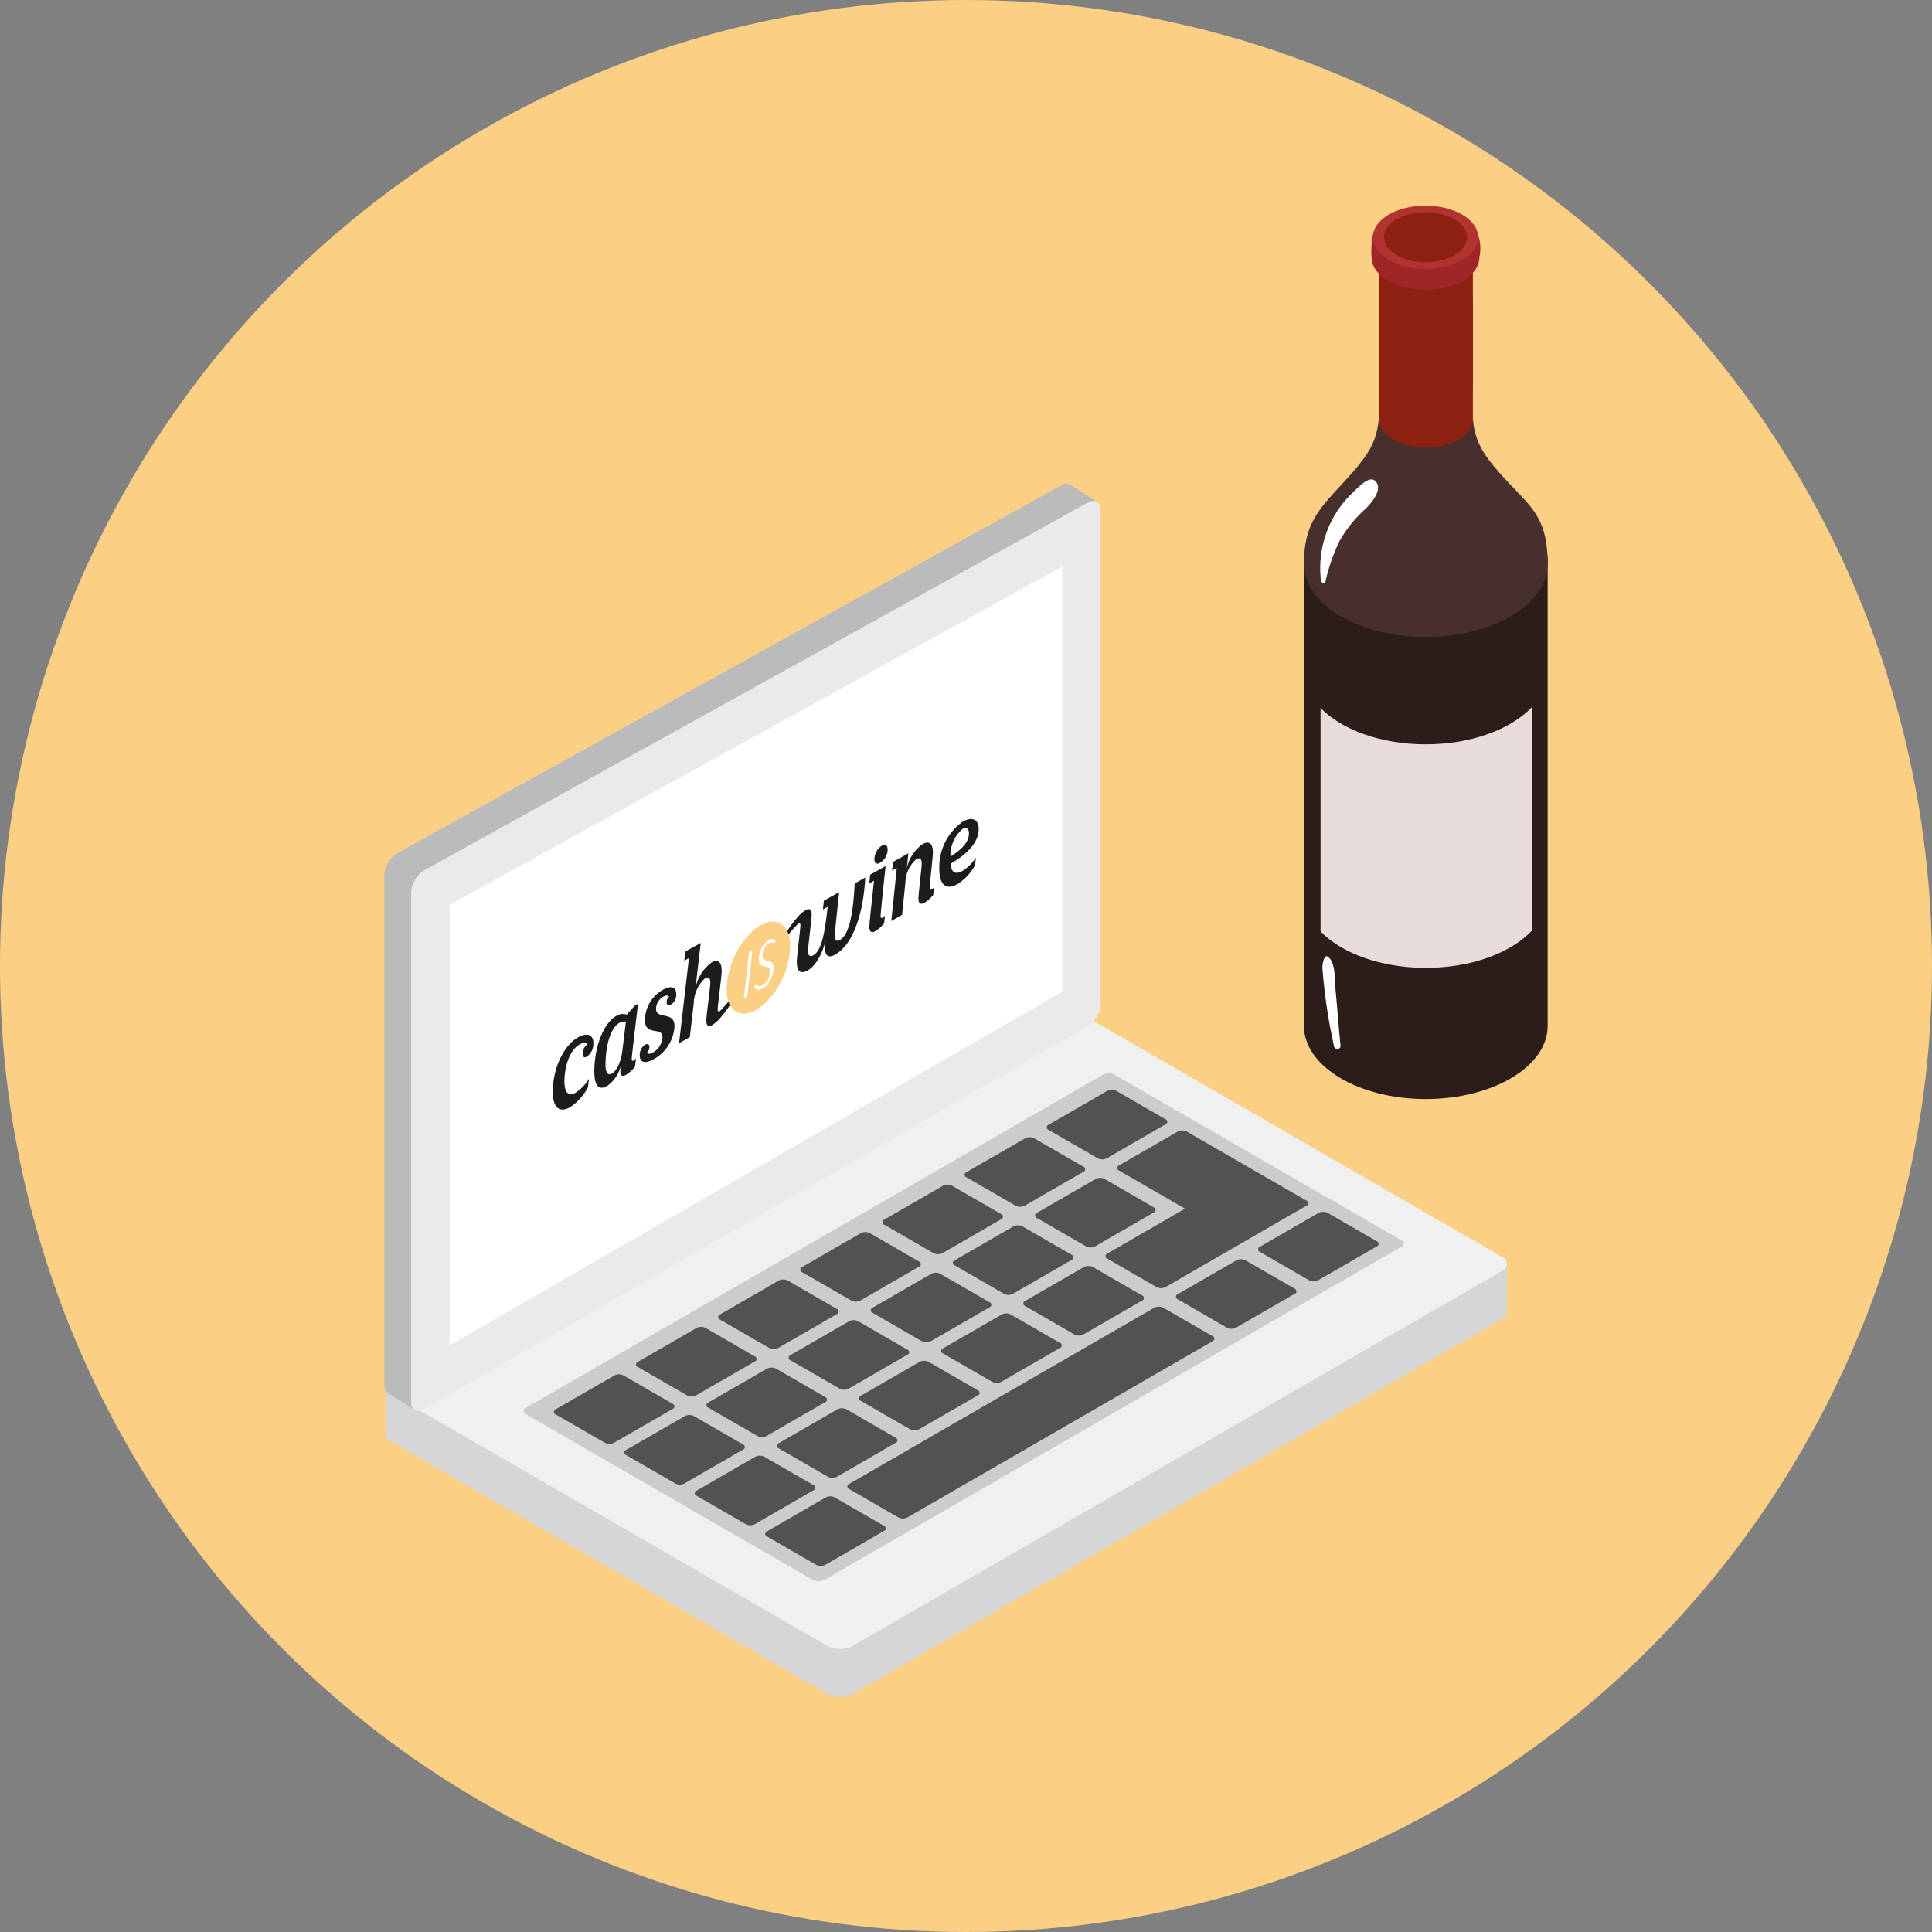 <svg xmlns="http://www.w3.org/2000/svg" xmlns:xlink="http://www.w3.org/1999/xlink" width="220" height="220" viewBox="0 0 220 220"><rect x="0" y="0" width="220" height="220" fill="#808080" stroke="none"/><defs><clipPath id="clip-path"><rect id="Rectangle_174" data-name="Rectangle 174" width="132.467" height="169.826" fill="none"></rect></clipPath></defs><g id="Groupe_273" data-name="Groupe 273" transform="translate(7576 -1757)"><circle id="Ellipse_23" data-name="Ellipse 23" cx="110" cy="110" r="110" transform="translate(-7576 1757)" fill="#fbcf84"></circle><g id="Groupe_211" data-name="Groupe 211" transform="translate(-7532.234 1780.419)"><g id="Groupe_210" data-name="Groupe 210" clip-path="url(#clip-path)"><path id="Trac&#xE9;_244" data-name="Trac&#xE9; 244" d="M78.133,110.152a3.13,3.13,0,0,0-2.832,0L.159,148.222v5a.993.993,0,0,0,.586.818l49.744,28.8a3.13,3.13,0,0,0,2.832,0l73.94-42.689a1,1,0,0,0,.587-.818V133.86Z" transform="translate(-0.019 -13.353)" fill="#d6d6d6"></path><path id="Trac&#xE9;_245" data-name="Trac&#xE9; 245" d="M127.347,132.285,78.219,103.92a3.132,3.132,0,0,0-2.833,0L1.446,146.609a.863.863,0,0,0,0,1.635l49.129,28.365a3.135,3.135,0,0,0,2.832,0l73.94-42.689a.863.863,0,0,0,0-1.636" transform="translate(-0.105 -12.596)" fill="#f0f0f0"></path><path id="Trac&#xE9;_246" data-name="Trac&#xE9; 246" d="M77.063,36.225,1.448,78.123A3.2,3.2,0,0,0,0,80.632v58.013a1.069,1.069,0,0,0,.353.891c.265.2,3.045,1.922,3.045,1.922L75.635,94.9A3.2,3.2,0,0,0,77.083,92.4L81.1,38.075s-2.741-1.781-2.989-1.938a1,1,0,0,0-1.048.087" transform="translate(0 -4.381)" fill="#bbb"></path><path id="Trac&#xE9;_247" data-name="Trac&#xE9; 247" d="M80.538,38.461,4.923,80.359a3.2,3.2,0,0,0-1.448,2.509v58.013c0,.924.649,1.3,1.448.836L80.538,98.062a3.2,3.2,0,0,0,1.448-2.509V39.3c0-.924-.648-1.3-1.448-.836" transform="translate(-0.423 -4.653)" fill="#eaeaea"></path><path id="Trac&#xE9;_248" data-name="Trac&#xE9; 248" d="M8.448,135.472,78.224,95.187V46.777L8.448,85.306Z" transform="translate(-1.027 -5.688)" fill="#fff"></path><path id="Trac&#xE9;_249" data-name="Trac&#xE9; 249" d="M117.984,131.48,85.341,112.633a1.463,1.463,0,0,0-1.323,0L18.34,150.553a.4.4,0,0,0,0,.762l32.644,18.847a1.463,1.463,0,0,0,1.323,0l65.677-37.919a.4.4,0,0,0,0-.763" transform="translate(-2.197 -13.677)" fill="#ccc"></path><path id="Trac&#xE9;_250" data-name="Trac&#xE9; 250" d="M46.143,148.708l-5.6-3.235a1.131,1.131,0,0,0-1.019,0l-6.684,3.86a.31.31,0,0,0,0,.589l5.6,3.234a1.126,1.126,0,0,0,1.019,0l6.685-3.86a.31.31,0,0,0,0-.588" transform="translate(-3.967 -17.675)" fill="#525252"></path><path id="Trac&#xE9;_251" data-name="Trac&#xE9; 251" d="M56.792,142.56l-5.6-3.234a1.124,1.124,0,0,0-1.018,0l-6.685,3.859a.311.311,0,0,0,0,.589l5.6,3.234a1.124,1.124,0,0,0,1.018,0l6.685-3.859a.311.311,0,0,0,0-.589" transform="translate(-5.262 -16.927)" fill="#525252"></path><path id="Trac&#xE9;_252" data-name="Trac&#xE9; 252" d="M67.441,136.412l-5.6-3.234a1.126,1.126,0,0,0-1.019,0l-6.684,3.859a.31.31,0,0,0,0,.589l5.6,3.234a1.126,1.126,0,0,0,1.019,0L67.441,137a.31.31,0,0,0,0-.588" transform="translate(-6.557 -16.18)" fill="#525252"></path><path id="Trac&#xE9;_253" data-name="Trac&#xE9; 253" d="M78.09,130.264l-5.6-3.234a1.124,1.124,0,0,0-1.018,0l-6.685,3.859a.311.311,0,0,0,0,.589l5.6,3.234a1.124,1.124,0,0,0,1.018,0l6.685-3.86a.31.31,0,0,0,0-.588" transform="translate(-7.852 -15.432)" fill="#525252"></path><path id="Trac&#xE9;_254" data-name="Trac&#xE9; 254" d="M88.739,124.116l-5.6-3.234a1.124,1.124,0,0,0-1.018,0l-6.685,3.859a.31.31,0,0,0,0,.589l5.6,3.234a1.126,1.126,0,0,0,1.019,0l6.685-3.86a.31.31,0,0,0,0-.588" transform="translate(-9.147 -14.684)" fill="#525252"></path><path id="Trac&#xE9;_255" data-name="Trac&#xE9; 255" d="M99.387,117.968l-5.6-3.234a1.124,1.124,0,0,0-1.018,0l-6.685,3.859a.311.311,0,0,0,0,.589l5.6,3.234a1.124,1.124,0,0,0,1.018,0l6.685-3.86a.31.31,0,0,0,0-.588" transform="translate(-10.442 -13.937)" fill="#525252"></path><path id="Trac&#xE9;_256" data-name="Trac&#xE9; 256" d="M35.495,154.856l-5.6-3.234a1.124,1.124,0,0,0-1.018,0l-6.685,3.859a.311.311,0,0,0,0,.589l5.6,3.234a1.124,1.124,0,0,0,1.018,0l6.685-3.86a.31.31,0,0,0,0-.588" transform="translate(-2.673 -18.422)" fill="#525252"></path><path id="Trac&#xE9;_257" data-name="Trac&#xE9; 257" d="M64.407,159.253l-5.6-3.234a1.124,1.124,0,0,0-1.018,0L51.1,159.878a.311.311,0,0,0,0,.589l5.6,3.234a1.124,1.124,0,0,0,1.018,0l6.685-3.86a.31.31,0,0,0,0-.588" transform="translate(-6.188 -18.957)" fill="#525252"></path><path id="Trac&#xE9;_258" data-name="Trac&#xE9; 258" d="M75.056,153.1l-5.6-3.233a1.126,1.126,0,0,0-1.019,0l-6.684,3.859a.311.311,0,0,0,0,.589l5.6,3.234a1.126,1.126,0,0,0,1.019,0l6.685-3.86a.311.311,0,0,0,0-.589" transform="translate(-7.483 -18.21)" fill="#525252"></path><path id="Trac&#xE9;_259" data-name="Trac&#xE9; 259" d="M85.7,146.957l-5.6-3.234a1.124,1.124,0,0,0-1.018,0L72.4,147.582a.311.311,0,0,0,0,.589L78,151.4a1.126,1.126,0,0,0,1.019,0l6.685-3.86a.31.31,0,0,0,0-.588" transform="translate(-8.778 -17.462)" fill="#525252"></path><path id="Trac&#xE9;_260" data-name="Trac&#xE9; 260" d="M96.353,140.808l-5.6-3.234a1.124,1.124,0,0,0-1.018,0l-6.685,3.86a.31.31,0,0,0,0,.588l5.6,3.234a1.126,1.126,0,0,0,1.019,0l6.685-3.859a.311.311,0,0,0,0-.589" transform="translate(-10.073 -16.714)" fill="#525252"></path><path id="Trac&#xE9;_261" data-name="Trac&#xE9; 261" d="M53.758,165.4l-5.6-3.234a1.124,1.124,0,0,0-1.018,0l-6.685,3.859a.31.31,0,0,0,0,.589l5.6,3.234a1.126,1.126,0,0,0,1.019,0l6.685-3.86a.31.31,0,0,0,0-.588" transform="translate(-4.893 -19.705)" fill="#525252"></path><path id="Trac&#xE9;_262" data-name="Trac&#xE9; 262" d="M101.6,146.081,96,142.847a1.124,1.124,0,0,0-1.018,0l-9.354,5.4-6.685,3.859-2.669,1.542-6.685,3.86-2.669,1.541-6.594,3.807-.09.053a.31.31,0,0,0,0,.588l5.6,3.234a1.126,1.126,0,0,0,1.019,0l.09-.052,6.594-3.807,2.669-1.542,6.684-3.859,2.669-1.542,6.685-3.86,9.354-5.4a.31.31,0,0,0,0-.588" transform="translate(-7.299 -17.355)" fill="#525252"></path><path id="Trac&#xE9;_263" data-name="Trac&#xE9; 263" d="M116.134,139.932l-5.6-3.234a1.129,1.129,0,0,0-1.018,0l-6.685,3.86a.31.31,0,0,0,0,.588l5.6,3.235a1.126,1.126,0,0,0,1.019,0l6.685-3.859a.311.311,0,0,0,0-.589" transform="translate(-12.478 -16.608)" fill="#525252"></path><path id="Trac&#xE9;_264" data-name="Trac&#xE9; 264" d="M126.783,133.785l-5.6-3.234a1.124,1.124,0,0,0-1.018,0l-6.685,3.859a.311.311,0,0,0,0,.589l5.6,3.234a1.124,1.124,0,0,0,1.018,0l6.685-3.86a.31.31,0,0,0,0-.588" transform="translate(-13.773 -15.86)" fill="#525252"></path><path id="Trac&#xE9;_265" data-name="Trac&#xE9; 265" d="M62.89,170.673l-5.6-3.234a1.124,1.124,0,0,0-1.018,0L49.585,171.3a.31.31,0,0,0,0,.589l5.6,3.234a1.126,1.126,0,0,0,1.019,0l6.685-3.86a.31.31,0,0,0,0-.588" transform="translate(-6.004 -20.346)" fill="#525252"></path><path id="Trac&#xE9;_266" data-name="Trac&#xE9; 266" d="M55.275,153.98l-5.6-3.234a1.124,1.124,0,0,0-1.018,0L41.969,154.6a.311.311,0,0,0,0,.589l5.6,3.234a1.126,1.126,0,0,0,1.019,0l6.685-3.86a.31.31,0,0,0,0-.588" transform="translate(-5.078 -18.316)" fill="#525252"></path><path id="Trac&#xE9;_267" data-name="Trac&#xE9; 267" d="M65.924,147.832l-5.6-3.234a1.124,1.124,0,0,0-1.018,0l-6.685,3.859a.311.311,0,0,0,0,.589l5.6,3.234a1.124,1.124,0,0,0,1.018,0l6.685-3.86a.31.31,0,0,0,0-.588" transform="translate(-6.373 -17.568)" fill="#525252"></path><path id="Trac&#xE9;_268" data-name="Trac&#xE9; 268" d="M76.573,141.684l-5.6-3.234a1.124,1.124,0,0,0-1.018,0l-6.685,3.859a.311.311,0,0,0,0,.589l5.6,3.234a1.124,1.124,0,0,0,1.018,0l6.685-3.859a.311.311,0,0,0,0-.589" transform="translate(-7.668 -16.821)" fill="#525252"></path><path id="Trac&#xE9;_269" data-name="Trac&#xE9; 269" d="M87.222,135.536l-5.6-3.234a1.124,1.124,0,0,0-1.018,0l-6.685,3.859a.311.311,0,0,0,0,.589l5.6,3.234a1.126,1.126,0,0,0,1.019,0l6.685-3.86a.31.31,0,0,0,0-.588" transform="translate(-8.963 -16.073)" fill="#525252"></path><path id="Trac&#xE9;_270" data-name="Trac&#xE9; 270" d="M97.871,129.388l-5.6-3.234a1.126,1.126,0,0,0-1.019,0l-6.685,3.859a.311.311,0,0,0,0,.589l5.6,3.234a1.126,1.126,0,0,0,1.019,0l6.685-3.859a.311.311,0,0,0,0-.589" transform="translate(-10.257 -15.326)" fill="#525252"></path><path id="Trac&#xE9;_271" data-name="Trac&#xE9; 271" d="M116.356,127.871l-8.022-4.631-5.6-3.234a1.124,1.124,0,0,0-1.018,0l-6.685,3.859a.31.31,0,0,0,0,.588l5.6,3.235,1.91,1.1L93.7,133.9a.311.311,0,0,0,0,.589l5.6,3.234a1.124,1.124,0,0,0,1.018,0l9.354-5.4,4.8-2.772,1.883-1.087a.31.31,0,0,0,0-.588" transform="translate(-11.368 -14.578)" fill="#525252"></path><path id="Trac&#xE9;_272" data-name="Trac&#xE9; 272" d="M44.626,160.128l-5.6-3.234a1.124,1.124,0,0,0-1.018,0l-6.685,3.859a.311.311,0,0,0,0,.589l5.6,3.234a1.124,1.124,0,0,0,1.018,0l6.685-3.859a.311.311,0,0,0,0-.589" transform="translate(-3.783 -19.064)" fill="#525252"></path><path id="Trac&#xE9;_273" data-name="Trac&#xE9; 273" d="M119.214,45.477v53.46c0,4.6,6.212,8.324,13.875,8.324s13.874-3.727,13.874-8.324V45.477Z" transform="translate(-14.496 -5.53)" fill="#2c1d1b"></path><path id="Trac&#xE9;_274" data-name="Trac&#xE9; 274" d="M146.964,44.156c0-5.764-2.266-6.678-5.537-10.422-1.719-1.968-2.756-3.49-2.974-6.043H127.726c-.219,2.554-1.255,4.076-2.974,6.043-3.271,3.745-5.537,5.168-5.537,10.422Z" transform="translate(-14.496 -3.367)" fill="#472f2e"></path><path id="Trac&#xE9;_275" data-name="Trac&#xE9; 275" d="M128.9,7.009V25.176c0,1.777,2.4,3.218,5.363,3.218s5.364-1.441,5.364-3.218V7.009Z" transform="translate(-15.675 -0.852)" fill="#8c2111"></path><path id="Trac&#xE9;_276" data-name="Trac&#xE9; 276" d="M134.267,14.862c-2.962,0-5.364-1.441-5.364-3.218V21.71c0,1.777,2.4,3.218,5.364,3.218s5.363-1.441,5.363-3.218V11.644c0,1.777-2.4,3.218-5.363,3.218" transform="translate(-15.675 -1.416)" fill="#8c2111"></path><path id="Trac&#xE9;_277" data-name="Trac&#xE9; 277" d="M134.418,4.094c-2.357,0-4.268,1.146-4.268,2.561s1.911,2.561,4.268,2.561,4.268-1.146,4.268-2.561-1.911-2.561-4.268-2.561" transform="translate(-15.826 -0.498)" fill="#5b3e3e"></path><path id="Trac&#xE9;_278" data-name="Trac&#xE9; 278" d="M134.508,4.769c-2,0-3.622.881-3.622,1.968s1.622,1.968,3.622,1.968,3.622-.881,3.622-1.968-1.622-1.968-3.622-1.968" transform="translate(-15.916 -0.58)" fill="#2c1d1b"></path><path id="Trac&#xE9;_279" data-name="Trac&#xE9; 279" d="M121.366,90.554c2.4,2.475,6.865,4.143,11.985,4.143,5.19,0,9.706-1.712,12.086-4.244V65c-2.38,2.531-6.9,4.244-12.086,4.244-5.12,0-9.581-1.668-11.985-4.143Z" transform="translate(-14.758 -7.903)" fill="#e8dcda"></path><path id="Trac&#xE9;_280" data-name="Trac&#xE9; 280" d="M140.075,3.563h-1.7a9.25,9.25,0,0,0-8.529,0h-1.7a9.077,9.077,0,0,0-.168,2.638c0,2.032,2.746,3.679,6.133,3.679s6.133-1.647,6.133-3.679a4.692,4.692,0,0,0-.168-2.638" transform="translate(-15.555 -0.307)" fill="#9e2626"></path><path id="Trac&#xE9;_281" data-name="Trac&#xE9; 281" d="M134.136,0c-3.31,0-5.993,1.61-5.993,3.6s2.684,3.6,5.993,3.6,5.994-1.61,5.994-3.6S137.447,0,134.136,0" transform="translate(-15.582)" fill="#b2322f"></path><path id="Trac&#xE9;_282" data-name="Trac&#xE9; 282" d="M134.311.862c-2.613,0-4.732,1.271-4.732,2.839S131.7,6.54,134.311,6.54s4.732-1.271,4.732-2.839S136.924.862,134.311.862" transform="translate(-15.757 -0.105)" fill="#8c2111"></path><path id="Trac&#xE9;_283" data-name="Trac&#xE9; 283" d="M133.088,36.959c-7.662,0-13.874,3.727-13.874,8.325s6.212,8.324,13.874,8.324,13.875-3.727,13.875-8.324-6.212-8.325-13.875-8.325" transform="translate(-14.496 -4.494)" fill="#472f2e"></path><path id="Trac&#xE9;_284" data-name="Trac&#xE9; 284" d="M124.671,37.347a11.851,11.851,0,0,0-3.279,9.493c.022.4.4.712.52.316a21.572,21.572,0,0,1,1.614-4.649,14.5,14.5,0,0,1,2.985-3.694c.567-.564,1.894-2.033,1.216-2.994-.7-.986-1.953.474-3.055,1.528" transform="translate(-14.758 -4.316)" fill="#fff"></path><path id="Trac&#xE9;_285" data-name="Trac&#xE9; 285" d="M123.1,101.119c-.095-.992.052-3.254-.944-3.8-.343-.189-.6.945-.545,1.393a63.7,63.7,0,0,0,1.326,8.875c.111.389.777.333.733-.1-.214-2.12-.365-4.247-.569-6.369" transform="translate(-14.787 -11.831)" fill="#fff"></path><path id="Trac&#xE9;_286" data-name="Trac&#xE9; 286" d="M47.576,93.676c1.986-1.585,3.788-.93,4.026,1.453a9.335,9.335,0,0,1-3.189,7.256c-2,1.636-3.812,1-4.035-1.424a9.377,9.377,0,0,1,3.2-7.285" transform="translate(-5.393 -11.286)" fill="#fbcf84"></path><path id="Trac&#xE9;_287" data-name="Trac&#xE9; 287" d="M47,101.783l-.4.228.589-5.278.4-.222Z" transform="translate(-5.667 -11.736)" fill="#fff"></path><path id="Trac&#xE9;_288" data-name="Trac&#xE9; 288" d="M50.2,95.528a.571.571,0,0,0-.242-.06.635.635,0,0,0-.345.1,1.368,1.368,0,0,0-.527.55,1.709,1.709,0,0,0-.208.807.715.715,0,0,0,.073.366.448.448,0,0,0,.192.18,1.367,1.367,0,0,0,.318.086,2.294,2.294,0,0,1,.371.112.522.522,0,0,1,.234.239,1.054,1.054,0,0,1,.085.512,2.863,2.863,0,0,1-.171.906,2.928,2.928,0,0,1-.438.8,2.1,2.1,0,0,1-.62.552.885.885,0,0,1-.549.161.458.458,0,0,1-.307-.148.383.383,0,0,1-.092-.158l.162-.389a.353.353,0,0,0,.078.139.374.374,0,0,0,.255.149.667.667,0,0,0,.448-.123,1.5,1.5,0,0,0,.593-.634,1.966,1.966,0,0,0,.228-.861.7.7,0,0,0-.074-.365.443.443,0,0,0-.192-.178,1.367,1.367,0,0,0-.318-.086,1.4,1.4,0,0,1-.361-.112.54.54,0,0,1-.234-.233,1.022,1.022,0,0,1-.084-.509,2.7,2.7,0,0,1,.337-1.268,2.173,2.173,0,0,1,.825-.858.828.828,0,0,1,.394-.131.524.524,0,0,1,.256.06c.061.035.094.059.094.073l-.084.377s-.033-.024-.094-.059" transform="translate(-5.833 -11.561)" fill="#fff"></path><path id="Trac&#xE9;_289" data-name="Trac&#xE9; 289" d="M24.707,107.78c-1.383.776-2.75,3.021-2.866,5.9-.076,1.928.627,2.815,1.976,2.039a5.969,5.969,0,0,0,2.017-2.26l.126-.981a4.824,4.824,0,0,1-1.555,1.616c-.877.5-1.289-.2-1.239-1.522.07-1.787.695-3.413,1.737-4,.458-.258.824-.193.863.012a1.232,1.232,0,0,0-.516,1.032c-.013.352.135.54.474.348a1.8,1.8,0,0,0,.736-1.5c.026-.857-.564-1.354-1.755-.686" transform="translate(-2.655 -13.068)" fill="#1c1c1c"></path><path id="Trac&#xE9;_290" data-name="Trac&#xE9; 290" d="M43.829,102.267c-.187.227-.433.517-.733.824-.044.047-.088.093-.127.137a.781.781,0,0,1-.146.119c-.131.075-.227.059-.22-.223.011-.432.437-3.652.452-4.265.031-1.2-.462-1.439-1.147-1.055a4.773,4.773,0,0,0-1.826,2.876l.591-5.1-1.751.971L38.8,97.6l.534-.3-1.13,9.7,1.227-.706.451-3.862a3.963,3.963,0,0,1,1.271-2.82c.406-.228.629-.062.612.567-.012.477-.438,3.606-.454,4.192-.016.608.2.824.7.537a3.991,3.991,0,0,0,.969-.892A11.527,11.527,0,0,0,44,102.65a3.66,3.66,0,0,1-.172-.383" transform="translate(-4.646 -11.623)" fill="#1c1c1c"></path><path id="Trac&#xE9;_291" data-name="Trac&#xE9; 291" d="M36.171,103.006c-.011.344.191.454.538.257a1.331,1.331,0,0,0,.56-1.1c.025-.84-.522-1.115-1.535-.547a4,4,0,0,0-2.026,3.357c-.065,2.034,2.028.733,1.988,2.061a2.137,2.137,0,0,1-1.081,1.716c-.359.206-.625.177-.675,0a.829.829,0,0,0,.271-.6c.011-.346-.191-.455-.539-.256A1.355,1.355,0,0,0,33.109,109c-.028.849.549,1.11,1.593.509a4.582,4.582,0,0,0,2.364-3.681c.056-1.892-2.141-.74-2.1-2.084a1.631,1.631,0,0,1,.8-1.338c.358-.2.622-.17.674.01a.788.788,0,0,0-.27.591" transform="translate(-4.026 -12.32)" fill="#1c1c1c"></path><path id="Trac&#xE9;_292" data-name="Trac&#xE9; 292" d="M31.856,103.651l-.949,1.055a1.287,1.287,0,0,0-1.182.14c-1.389.779-2.405,3.26-2.5,5.95-.069,1.876.412,2.624,1.45,2.026a3.871,3.871,0,0,0,1.569-2.336c-.027.241-.054.482-.058.586-.021.608.2.736.688.454a4.091,4.091,0,0,0,.982-.906l.107-.946a1.146,1.146,0,0,1-.275.252c-.131.075-.215.051-.206-.237.015-.444.632-5.479.713-6.228Zm-1.43,5.042c-.207,1.747-.827,2.5-1.219,2.72-.46.264-.755-.121-.713-1.291.1-2.7.844-4.068,1.578-4.481a1.066,1.066,0,0,1,.743-.134Z" transform="translate(-3.309 -12.581)" fill="#1c1c1c"></path><path id="Trac&#xE9;_293" data-name="Trac&#xE9; 293" d="M73.219,84.615c2.71-1.585,3.209-3.009,3.209-3.983,0-1.087-.777-1.4-1.784-.838a6.338,6.338,0,0,0-2.7,5.43c-.007,1.722.745,2.467,2.093,1.689a5.816,5.816,0,0,0,1.976-2.138l.092-.88a4.805,4.805,0,0,1-1.527,1.536c-.776.437-1.264.207-1.362-.817m1.38-3.98c.517-.29.723.076.723.5,0,.535-.17,1.459-2.11,2.654A3.98,3.98,0,0,1,74.6,80.635" transform="translate(-8.749 -9.67)" fill="#1c1c1c"></path><path id="Trac&#xE9;_294" data-name="Trac&#xE9; 294" d="M62.965,86.593l-.1.989.535-.3c-.166,1.641-.517,4.663-.524,5.228s.218.779.708.5a4.131,4.131,0,0,0,.973-.881l.086-.882a1.182,1.182,0,0,1-.272.245c-.131.075-.218.056-.215-.212,0-.413.5-5.035.571-5.677l-1.76.987Z" transform="translate(-7.644 -10.409)" fill="#1c1c1c"></path><path id="Trac&#xE9;_295" data-name="Trac&#xE9; 295" d="M58.251,94.2c-.378.217-.617.083-.607-.523.005-.376.2-2.1.5-4.916l-1.745.979-.106,1,.535-.3c-.348,3.293-.749,5.005-1.616,5.5-.379.217-.625.087-.615-.524.008-.463.4-3.5.414-4.072.011-.59-.211-.8-.707-.521a3.867,3.867,0,0,0-.961.866A11.654,11.654,0,0,0,52.223,93.2a2.843,2.843,0,0,1,.155.38c.186-.23.484-.588.859-.973.044-.046.088-.091.126-.134a.724.724,0,0,1,.146-.117c.13-.074.226-.058.22.217-.007.408-.381,3.34-.414,4.077l.005-.01c-.019,1.029.346,1.551,1.253,1.029,1.14-.657,1.809-2.454,2.025-3.417a7.676,7.676,0,0,0-.071.865c-.011.733.288,1.26,1.176.749,1.926-1.109,3.164-4.334,3.413-8.769l-1.21.679c-.147,3.24-.6,5.817-1.655,6.422" transform="translate(-6.35 -10.592)" fill="#1c1c1c"></path><path id="Trac&#xE9;_296" data-name="Trac&#xE9; 296" d="M70.088,87.715c0-.406.365-3.439.367-4.013.005-1.13-.5-1.333-1.183-.949a4.549,4.549,0,0,0-1.788,2.761l.181-1.724-1.755.985-.1.983.535-.3L65.721,91.5l1.227-.706.375-3.638a3.682,3.682,0,0,1,1.227-2.688c.406-.228.636-.081.632.509,0,.448-.368,3.4-.372,3.946,0,.571.222.765.722.478a4.023,4.023,0,0,0,.962-.871l.091-.875a1.3,1.3,0,0,1-.272.243c-.135.091-.228.077-.226-.187" transform="translate(-7.992 -10.041)" fill="#1c1c1c"></path><path id="Trac&#xE9;_297" data-name="Trac&#xE9; 297" d="M64.389,82.945a1.856,1.856,0,0,0-.854,1.542c-.005.509.271.622.647.412a1.76,1.76,0,0,0,.853-1.5c.005-.514-.276-.658-.646-.452" transform="translate(-7.726 -10.075)" fill="#1c1c1c"></path></g></g></g></svg>